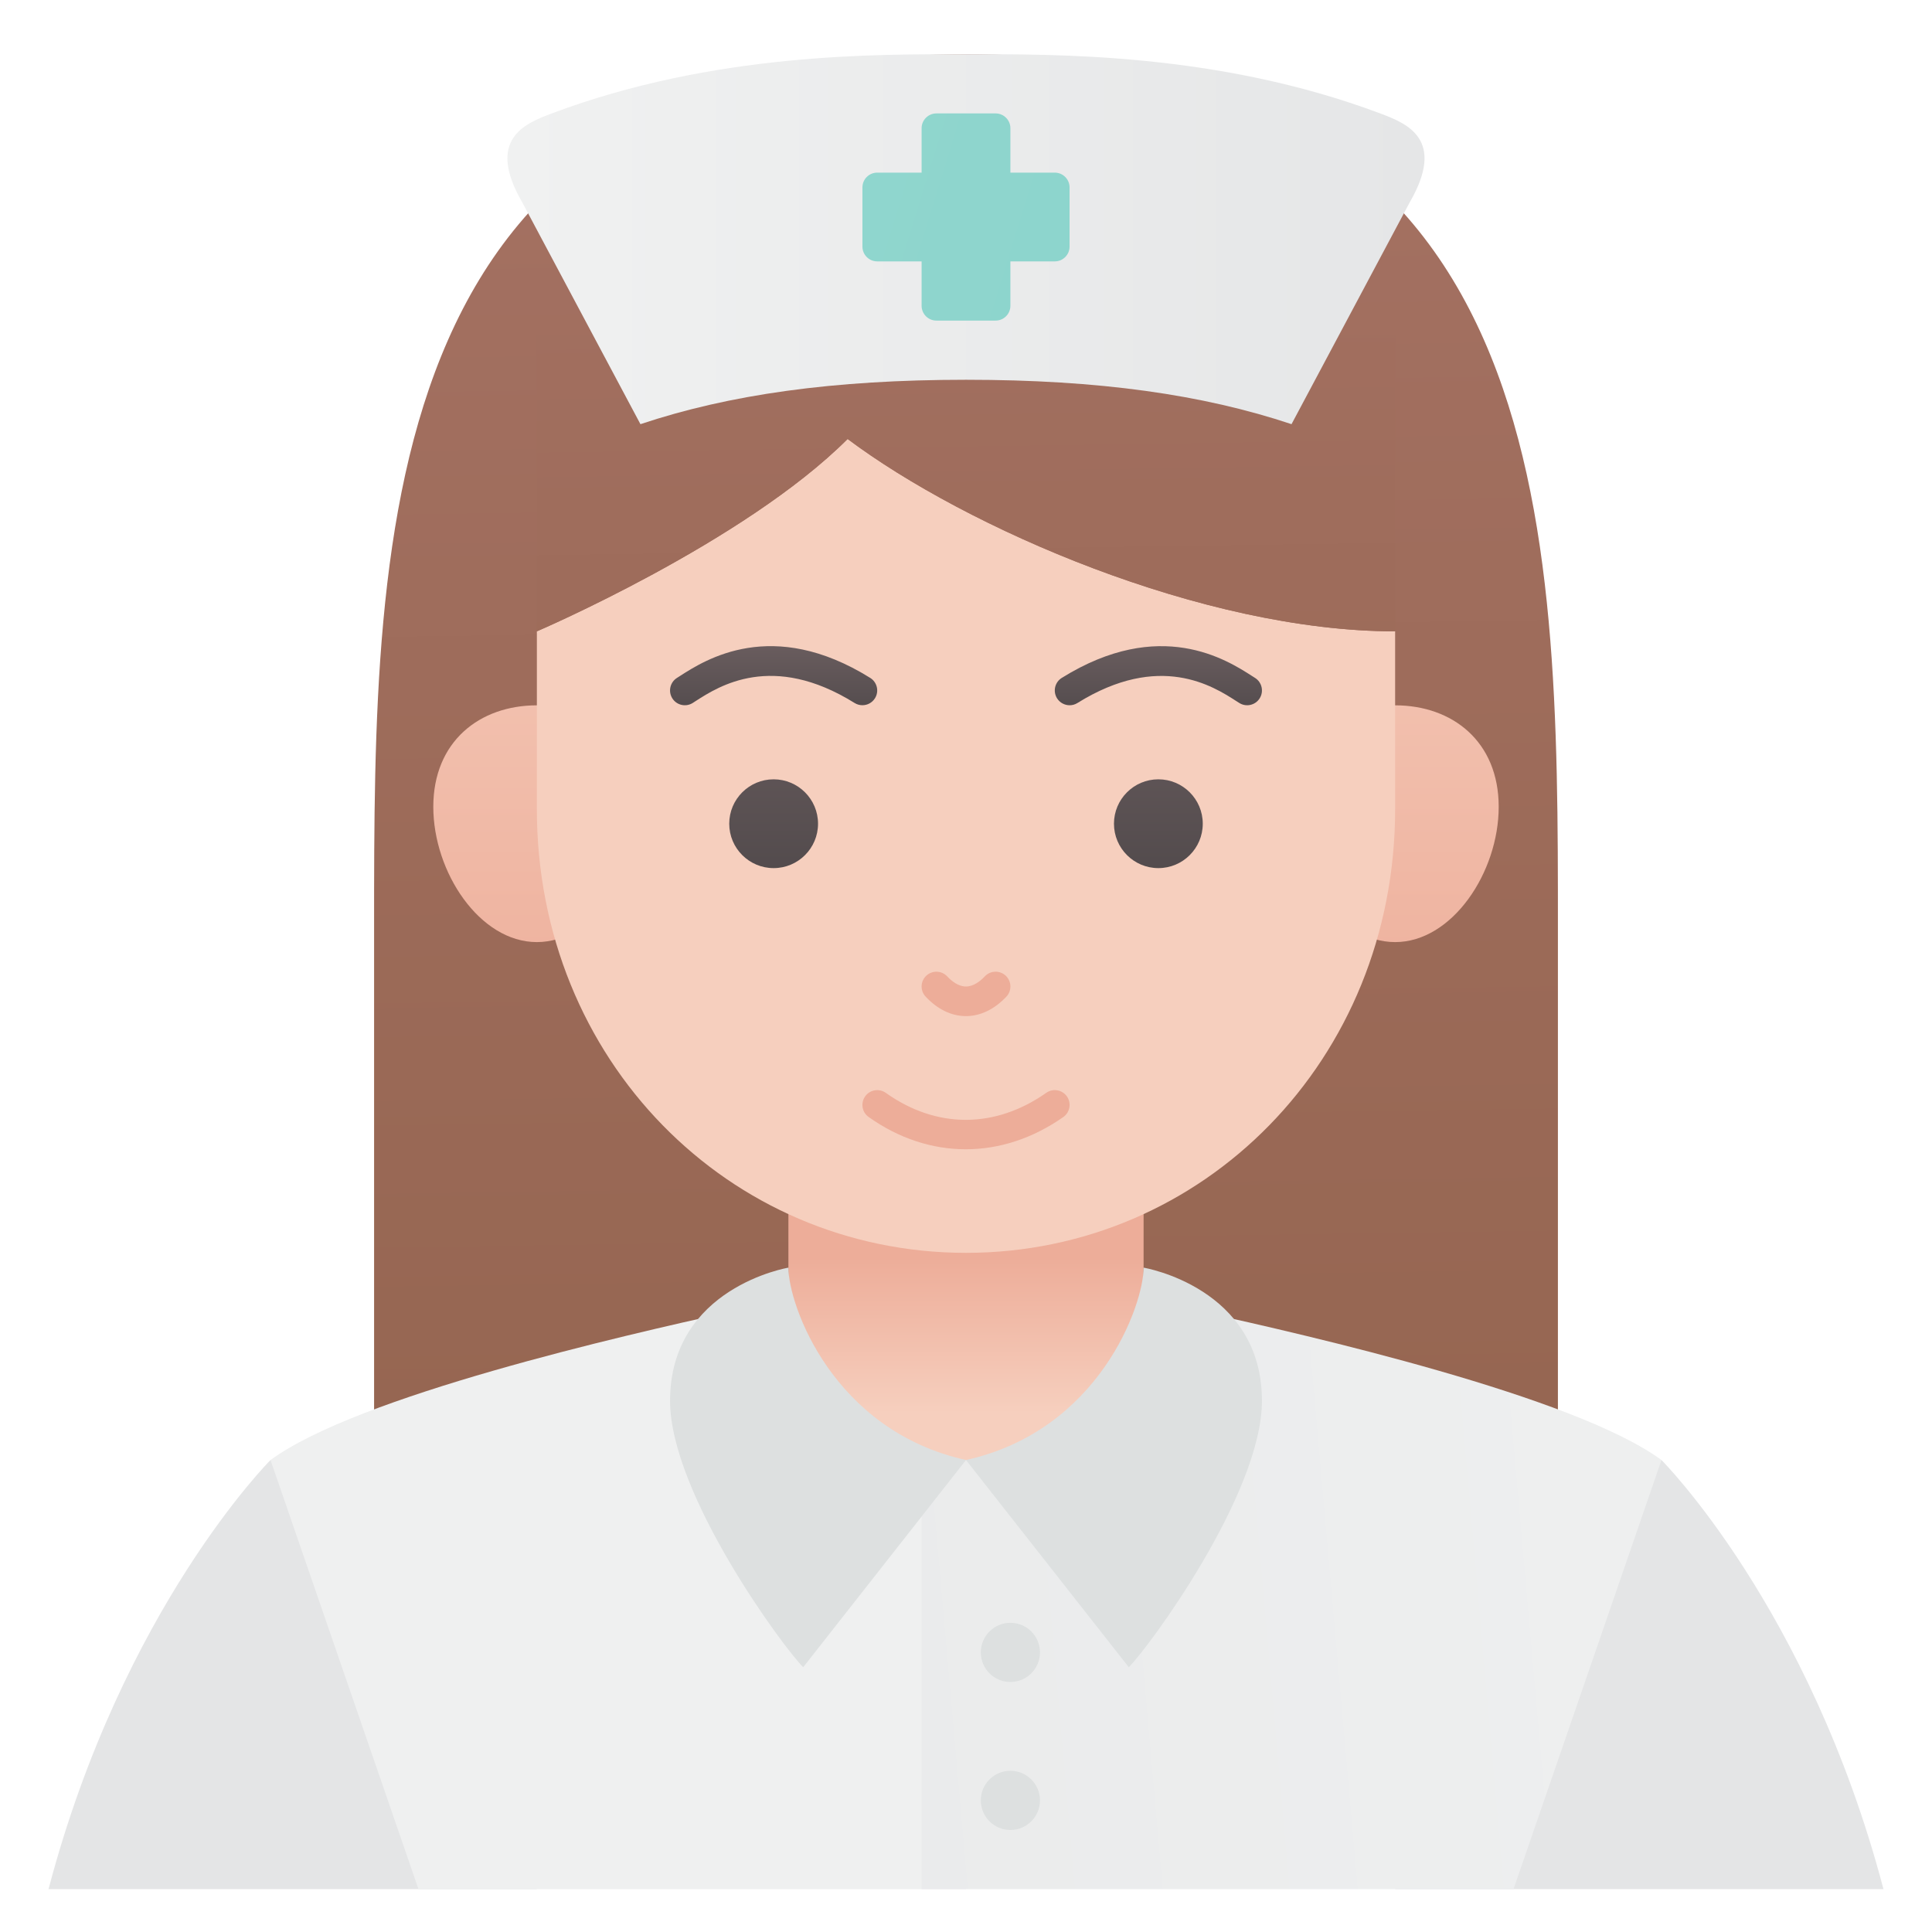 <svg width="51" height="51" viewBox="0 0 51 51" fill="none" xmlns="http://www.w3.org/2000/svg">
<g id="fi_2785509">
<g id="Group">
<g id="Group_2">
<path id="Vector" d="M41.125 24.479C41.125 13.853 41.125 1.432 25.5 1.432C9.875 1.432 9.875 13.853 9.875 24.479V37.76H41.125V24.479Z" fill="url(#paint0_linear_685_1981)"/>
</g>
<g id="Group_3">
<path id="Vector_2" d="M14.172 39.322L7.141 38.541C7.141 38.541 3.234 42.447 1.281 49.869H14.172V39.322Z" fill="url(#paint1_linear_685_1981)"/>
<path id="Vector_3" d="M19.25 34.635C16.465 35.252 9.45 36.848 7.141 38.541L11.047 49.869H25.5V34.635H19.25Z" fill="url(#paint2_linear_685_1981)"/>
</g>
<g id="Group_4">
<path id="Vector_4" d="M36.828 39.322L43.859 38.541C43.859 38.541 47.766 42.447 49.719 49.869H36.828V39.322Z" fill="url(#paint3_linear_685_1981)"/>
<path id="Vector_5" d="M31.75 34.635C34.535 35.252 41.55 36.848 43.859 38.541L39.953 49.869H24.328V34.635H31.75Z" fill="url(#paint4_linear_685_1981)"/>
</g>
<path id="Vector_6" d="M20.812 30.338H30.188V38.541H20.812V30.338Z" fill="url(#paint5_linear_685_1981)"/>
<path id="Vector_7" d="M33.312 36.978C33.312 39.441 30.302 43.517 29.797 44.01L25.5 38.541C29.016 37.76 30.188 34.448 30.188 33.463C30.188 33.463 33.312 33.982 33.312 36.978Z" fill="url(#paint6_linear_685_1981)"/>
<path id="Vector_8" d="M17.688 36.978C17.688 39.441 20.698 43.517 21.203 44.01L25.5 38.541C21.984 37.76 20.812 34.448 20.812 33.463C20.812 33.463 17.688 33.982 17.688 36.978Z" fill="url(#paint7_linear_685_1981)"/>
<path id="Vector_9" d="M26.672 48.307C27.103 48.307 27.453 47.957 27.453 47.525C27.453 47.094 27.103 46.744 26.672 46.744C26.24 46.744 25.891 47.094 25.891 47.525C25.891 47.957 26.24 48.307 26.672 48.307Z" fill="url(#paint8_linear_685_1981)"/>
<path id="Vector_10" d="M26.672 44.4C27.103 44.4 27.453 44.051 27.453 43.619C27.453 43.188 27.103 42.838 26.672 42.838C26.24 42.838 25.891 43.188 25.891 43.619C25.891 44.051 26.24 44.4 26.672 44.4Z" fill="url(#paint9_linear_685_1981)"/>
<g id="Group_5">
<path id="Vector_11" d="M39.562 21.298C39.562 23.023 38.338 24.869 36.828 24.869C35.318 24.869 34.094 23.023 34.094 21.298C34.094 19.572 35.318 18.619 36.828 18.619C38.338 18.619 39.562 19.572 39.562 21.298Z" fill="url(#paint10_linear_685_1981)"/>
<path id="Vector_12" d="M16.906 21.298C16.906 23.023 15.682 24.869 14.172 24.869C12.662 24.869 11.438 23.023 11.438 21.298C11.438 19.572 12.662 18.619 14.172 18.619C15.682 18.619 16.906 19.572 16.906 21.298Z" fill="url(#paint11_linear_685_1981)"/>
</g>
<path id="Vector_13" d="M14.172 16.666V21.356C14.172 27.994 19.25 33.072 25.5 33.072C31.75 33.072 36.828 27.994 36.828 21.356V16.666C31.75 16.666 25.5 13.932 22.375 11.588C19.641 14.322 14.172 16.666 14.172 16.666Z" fill="url(#paint12_linear_685_1981)"/>
<path id="Vector_14" d="M14.172 8.854V16.666C14.172 16.666 19.641 14.322 22.375 11.588C25.5 13.932 31.75 16.666 36.828 16.666V8.854H14.172Z" fill="url(#paint13_linear_685_1981)"/>
<path id="Vector_15" d="M36.434 2.994C32.14 1.383 27.843 1.432 25.5 1.432C23.156 1.432 18.859 1.383 14.566 2.994C13.857 3.26 12.822 3.674 13.784 5.338L16.906 11.197C19.246 10.416 21.984 10.025 25.5 10.025C29.015 10.025 31.753 10.416 34.093 11.197L37.215 5.338C38.176 3.674 37.142 3.26 36.434 2.994Z" fill="url(#paint14_linear_685_1981)"/>
<path id="Vector_16" d="M27.844 4.557H26.672V3.385C26.672 3.169 26.497 2.994 26.281 2.994H24.719C24.503 2.994 24.328 3.169 24.328 3.385V4.557H23.156C22.941 4.557 22.766 4.732 22.766 4.947V6.51C22.766 6.725 22.941 6.9 23.156 6.9H24.328V8.072C24.328 8.288 24.503 8.463 24.719 8.463H26.281C26.497 8.463 26.672 8.288 26.672 8.072V6.9H27.844C28.059 6.9 28.234 6.725 28.234 6.51V4.947C28.234 4.732 28.059 4.557 27.844 4.557Z" fill="url(#paint15_linear_685_1981)"/>
<g id="Group_6">
<g id="Group_7">
<g id="Group_8">
<path id="Vector_17" d="M25.493 30.338C24.61 30.338 23.73 30.054 22.93 29.486C22.754 29.361 22.713 29.117 22.838 28.941C22.963 28.765 23.207 28.724 23.383 28.849C24.72 29.799 26.264 29.799 27.62 28.847C27.796 28.723 28.04 28.766 28.164 28.943C28.288 29.119 28.245 29.363 28.069 29.487C27.26 30.054 26.375 30.338 25.493 30.338Z" fill="url(#paint16_linear_685_1981)"/>
</g>
</g>
<g id="Group_9">
<path id="Vector_18" d="M20.422 22.916C21.069 22.916 21.594 22.391 21.594 21.744C21.594 21.097 21.069 20.572 20.422 20.572C19.775 20.572 19.25 21.097 19.25 21.744C19.25 22.391 19.775 22.916 20.422 22.916Z" fill="url(#paint17_linear_685_1981)"/>
<path id="Vector_19" d="M30.578 22.916C31.225 22.916 31.75 22.391 31.75 21.744C31.75 21.097 31.225 20.572 30.578 20.572C29.931 20.572 29.406 21.097 29.406 21.744C29.406 22.391 29.931 22.916 30.578 22.916Z" fill="url(#paint18_linear_685_1981)"/>
<g id="Group_10">
<path id="Vector_20" d="M22.765 18.616C22.695 18.616 22.623 18.597 22.559 18.557C20.387 17.205 18.973 18.115 18.369 18.503L18.287 18.556C18.104 18.672 17.863 18.617 17.748 18.435C17.633 18.252 17.687 18.011 17.869 17.896L17.947 17.846C18.612 17.418 20.382 16.281 22.972 17.895C23.155 18.009 23.211 18.25 23.097 18.432C23.023 18.551 22.896 18.616 22.765 18.616Z" fill="url(#paint19_linear_685_1981)"/>
</g>
<g id="Group_11">
<path id="Vector_21" d="M28.235 18.617C28.105 18.617 27.977 18.551 27.903 18.433C27.789 18.249 27.845 18.008 28.028 17.895C30.619 16.281 32.388 17.419 33.054 17.847L33.131 17.896C33.313 18.011 33.367 18.253 33.252 18.435C33.137 18.617 32.895 18.672 32.713 18.556L32.631 18.504C32.028 18.116 30.612 17.206 28.441 18.558C28.377 18.598 28.306 18.617 28.235 18.617Z" fill="url(#paint20_linear_685_1981)"/>
</g>
<g id="Group_12">
<path id="Vector_22" d="M25.498 26.823C25.498 26.823 25.497 26.823 25.497 26.823C25.116 26.822 24.748 26.644 24.434 26.308C24.286 26.151 24.294 25.904 24.452 25.756C24.609 25.609 24.856 25.617 25.004 25.774C25.118 25.896 25.296 26.041 25.498 26.041H25.498C25.702 26.041 25.882 25.896 25.997 25.773C26.145 25.616 26.393 25.609 26.55 25.757C26.706 25.905 26.714 26.152 26.566 26.309C26.248 26.645 25.88 26.823 25.498 26.823Z" fill="url(#paint21_linear_685_1981)"/>
</g>
</g>
</g>
</g>
</g>
<defs>
<linearGradient id="paint0_linear_685_1981" x1="24.861" y1="-14.033" x2="25.749" y2="47.214" gradientUnits="userSpaceOnUse">
<stop stop-color="#AB766A"/>
<stop offset="1" stop-color="#92634D"/>
</linearGradient>
<linearGradient id="paint1_linear_685_1981" x1="10.082" y1="64.614" x2="9.398" y2="58.803" gradientUnits="userSpaceOnUse">
<stop stop-color="#EFF0F0"/>
<stop offset="1" stop-color="#E4E5E6"/>
</linearGradient>
<linearGradient id="paint2_linear_685_1981" x1="16.227" y1="20.998" x2="16.031" y2="-11.424" gradientUnits="userSpaceOnUse">
<stop stop-color="#EFF0F0"/>
<stop offset="1" stop-color="#E4E5E6"/>
</linearGradient>
<linearGradient id="paint3_linear_685_1981" x1="40.587" y1="67.424" x2="41.271" y2="61.614" gradientUnits="userSpaceOnUse">
<stop stop-color="#EFF0F0"/>
<stop offset="1" stop-color="#E4E5E6"/>
</linearGradient>
<linearGradient id="paint4_linear_685_1981" x1="53.025" y1="40.413" x2="-3.16" y2="45.361" gradientUnits="userSpaceOnUse">
<stop stop-color="#F0F1F1"/>
<stop offset="1" stop-color="#E5E6E7"/>
</linearGradient>
<linearGradient id="paint5_linear_685_1981" x1="25.5" y1="37.304" x2="25.5" y2="33.202" gradientUnits="userSpaceOnUse">
<stop stop-color="#F6CFBE"/>
<stop offset="1" stop-color="#EDAD99"/>
</linearGradient>
<linearGradient id="paint6_linear_685_1981" x1="8.956" y1="123.616" x2="7.394" y2="130.159" gradientUnits="userSpaceOnUse">
<stop stop-color="#DDE0E0"/>
<stop offset="1" stop-color="#D5D6D8"/>
</linearGradient>
<linearGradient id="paint7_linear_685_1981" x1="42.465" y1="125.381" x2="44.028" y2="131.924" gradientUnits="userSpaceOnUse">
<stop stop-color="#DDE0E0"/>
<stop offset="1" stop-color="#D5D6D8"/>
</linearGradient>
<linearGradient id="paint8_linear_685_1981" x1="28.043" y1="53.266" x2="29.605" y2="59.809" gradientUnits="userSpaceOnUse">
<stop stop-color="#DDE0E0"/>
<stop offset="1" stop-color="#D5D6D8"/>
</linearGradient>
<linearGradient id="paint9_linear_685_1981" x1="28.925" y1="53.055" x2="30.488" y2="59.598" gradientUnits="userSpaceOnUse">
<stop stop-color="#DDE0E0"/>
<stop offset="1" stop-color="#D5D6D8"/>
</linearGradient>
<linearGradient id="paint10_linear_685_1981" x1="36.828" y1="9.895" x2="36.828" y2="28.909" gradientUnits="userSpaceOnUse">
<stop stop-color="#F6CFBE"/>
<stop offset="1" stop-color="#EDAD99"/>
</linearGradient>
<linearGradient id="paint11_linear_685_1981" x1="14.172" y1="9.895" x2="14.172" y2="28.909" gradientUnits="userSpaceOnUse">
<stop stop-color="#F6CFBE"/>
<stop offset="1" stop-color="#EDAD99"/>
</linearGradient>
<linearGradient id="paint12_linear_685_1981" x1="-15.834" y1="31.629" x2="-36.587" y2="36.404" gradientUnits="userSpaceOnUse">
<stop stop-color="#F6CFBE"/>
<stop offset="1" stop-color="#EDAD99"/>
</linearGradient>
<linearGradient id="paint13_linear_685_1981" x1="25.152" y1="-11.227" x2="25.898" y2="40.211" gradientUnits="userSpaceOnUse">
<stop stop-color="#AB766A"/>
<stop offset="1" stop-color="#92634D"/>
</linearGradient>
<linearGradient id="paint14_linear_685_1981" x1="13.395" y1="6.315" x2="37.604" y2="6.315" gradientUnits="userSpaceOnUse">
<stop stop-color="#F0F1F1"/>
<stop offset="1" stop-color="#E5E6E7"/>
</linearGradient>
<linearGradient id="paint15_linear_685_1981" x1="21.299" y1="4.435" x2="116.327" y2="33.689" gradientUnits="userSpaceOnUse">
<stop stop-color="#90D6CE"/>
<stop offset="1" stop-color="#65C6BB"/>
</linearGradient>
<linearGradient id="paint16_linear_685_1981" x1="25.973" y1="22.072" x2="25.778" y2="25.002" gradientUnits="userSpaceOnUse">
<stop stop-color="#F6CFBE"/>
<stop offset="1" stop-color="#EDAD99"/>
</linearGradient>
<linearGradient id="paint17_linear_685_1981" x1="20.422" y1="8.121" x2="20.422" y2="29.215" gradientUnits="userSpaceOnUse">
<stop stop-color="#957E7F"/>
<stop offset="1" stop-color="#373638"/>
</linearGradient>
<linearGradient id="paint18_linear_685_1981" x1="30.578" y1="8.121" x2="30.578" y2="29.215" gradientUnits="userSpaceOnUse">
<stop stop-color="#957E7F"/>
<stop offset="1" stop-color="#373638"/>
</linearGradient>
<linearGradient id="paint19_linear_685_1981" x1="20.422" y1="13.538" x2="20.422" y2="21.057" gradientUnits="userSpaceOnUse">
<stop stop-color="#957E7F"/>
<stop offset="1" stop-color="#373638"/>
</linearGradient>
<linearGradient id="paint20_linear_685_1981" x1="30.578" y1="13.539" x2="30.578" y2="21.058" gradientUnits="userSpaceOnUse">
<stop stop-color="#957E7F"/>
<stop offset="1" stop-color="#373638"/>
</linearGradient>
<linearGradient id="paint21_linear_685_1981" x1="16.503" y1="28.007" x2="19.604" y2="27.373" gradientUnits="userSpaceOnUse">
<stop stop-color="#F6CFBE"/>
<stop offset="1" stop-color="#EDAD99"/>
</linearGradient>
</defs>
</svg>
